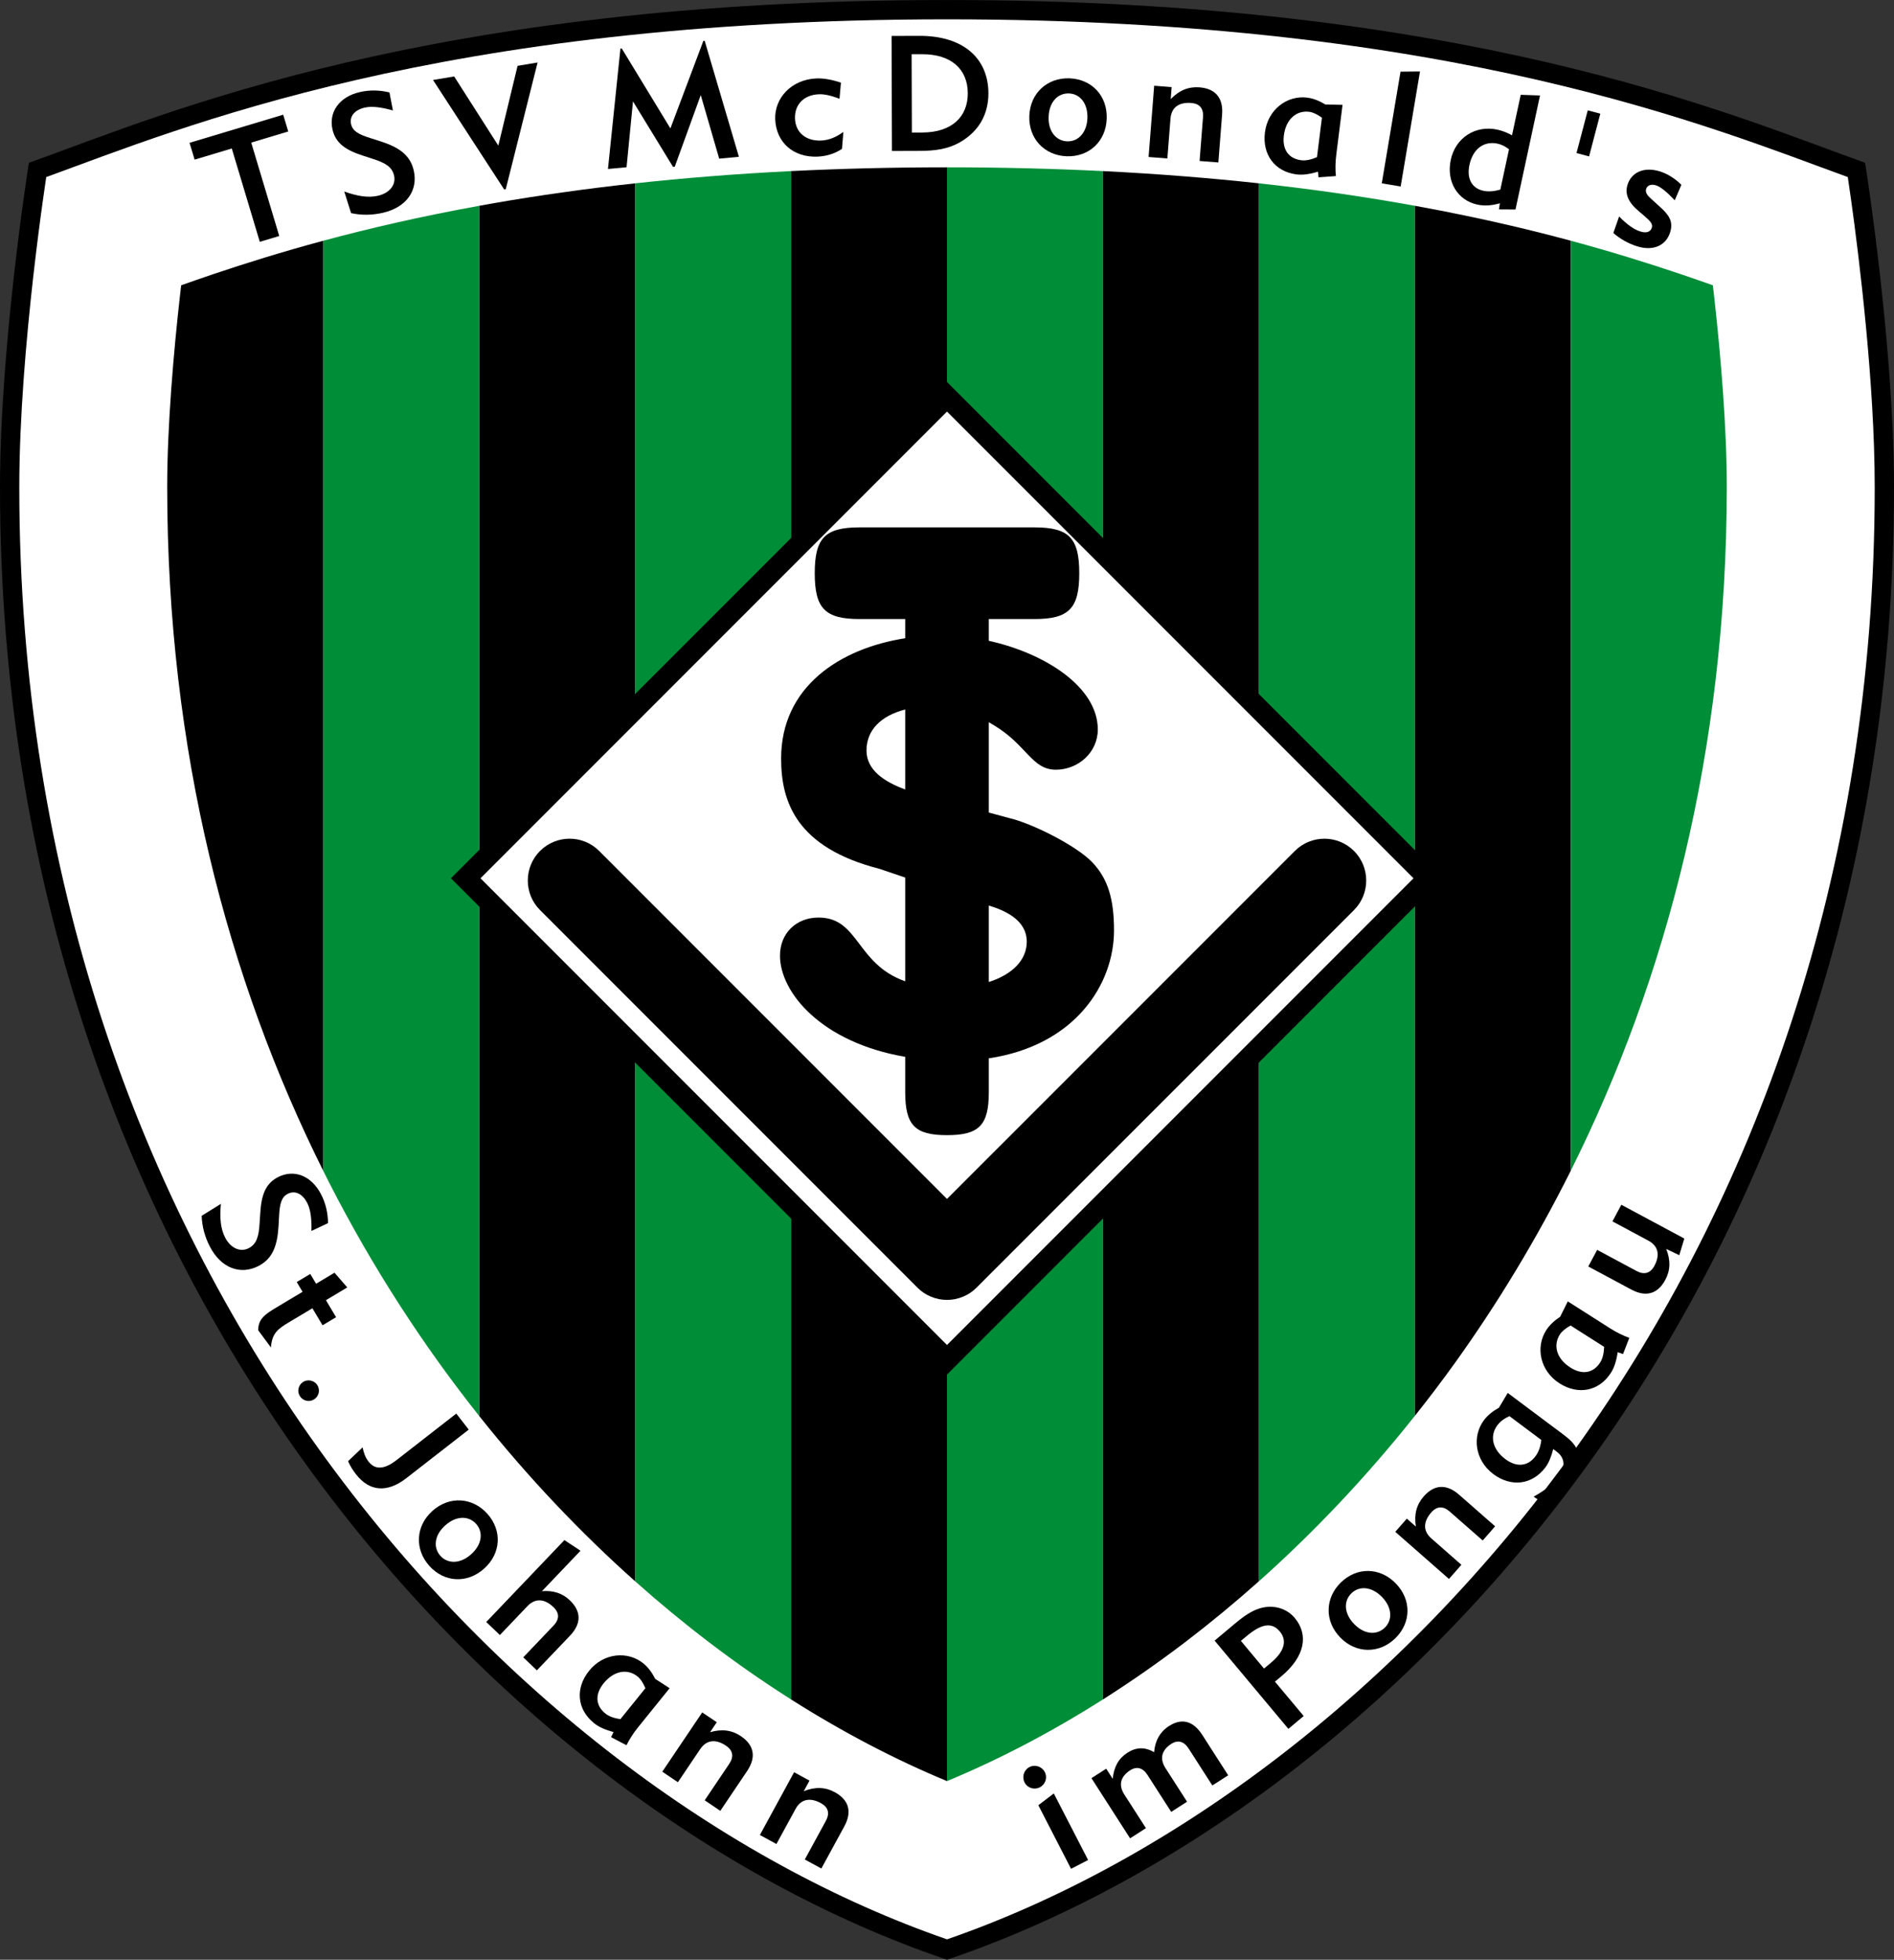 <?xml version="1.0" encoding="UTF-8"?>
<svg xmlns="http://www.w3.org/2000/svg" xmlns:xlink="http://www.w3.org/1999/xlink" width="318.15pt" height="329.05pt" viewBox="0 0 318.15 329.05" version="1.1">
<rect x="0" y="0" width="318.15" height="329.05" fill="#333333" stroke="none"/>
<defs>
<clipPath id="clip1">
  <path d="M 0 0 L 318.148 0 L 318.148 329.051 L 0 329.051 Z M 0 0 "/>
</clipPath>
</defs>
<g id="surface1">
<g clip-path="url(#clip1)" clip-rule="nonzero">
<path style=" stroke:none;fill-rule:nonzero;fill:rgb(0%,0%,0%);fill-opacity:1;" d="M 158.555 328.871 C 83.074 303.051 0.02 214.145 0 81.84 C 0.004 58.145 4.703 28.324 4.707 28.281 L 4.855 27.332 L 5.762 27.008 C 27.984 19.02 72.078 -0.016 159.074 0.004 C 246.074 -0.016 290.172 19.02 312.391 27.008 L 313.297 27.332 L 313.445 28.281 C 313.449 28.324 318.148 58.145 318.152 81.84 C 318.133 214.145 235.078 303.051 159.602 328.871 L 159.074 329.051 "/>
</g>
<path style=" stroke:none;fill-rule:nonzero;fill:rgb(100%,100%,100%);fill-opacity:1;" d="M 7.184 33.781 C 6.742 36.934 6.16 41.379 5.574 46.555 C 4.406 56.91 3.238 70.191 3.242 81.84 C 3.223 212.402 85.102 300.055 159.078 325.625 C 233.055 300.055 314.934 212.402 314.91 81.84 C 314.914 64.367 312.285 43.227 310.973 33.781 C 310.719 31.961 310.516 30.574 310.387 29.73 C 287.789 21.539 244.508 3.266 159.074 3.246 C 73.645 3.266 30.363 21.539 7.766 29.73 C 7.641 30.574 7.438 31.961 7.184 33.781 "/>
<path style=" stroke:none;fill-rule:nonzero;fill:rgb(0%,0%,0%);fill-opacity:1;" d="M 46.906 39.625 L 43.641 40.605 L 38.934 24.93 L 32.691 26.805 L 31.84 23.98 L 47.57 19.258 L 48.418 22.078 L 42.199 23.945 "/>
<path style=" stroke:none;fill-rule:nonzero;fill:rgb(0%,0%,0%);fill-opacity:1;" d="M 63.48 32.871 C 65.527 32.398 66.539 30.961 66.195 29.473 C 65.871 28.062 64.785 27.363 62.641 26.68 L 61.035 26.156 C 58.078 25.215 56.383 24.062 55.852 21.75 C 55.184 18.855 56.965 16.262 60.422 15.465 C 62.07 15.086 63.672 15.105 65.418 15.516 L 66.004 18.547 C 64.027 17.992 62.469 17.789 61.273 18.066 C 59.492 18.477 58.684 19.586 58.977 20.863 C 59.25 22.031 60.27 22.582 62.23 23.191 L 63.77 23.68 C 67.031 24.719 68.902 26.023 69.5 28.629 C 70.254 31.898 68.348 34.801 64.309 35.73 C 62.527 36.141 60.711 36.168 58.973 35.785 L 57.828 32.156 C 60.059 32.961 61.883 33.238 63.48 32.871 "/>
<path style=" stroke:none;fill-rule:nonzero;fill:rgb(0%,0%,0%);fill-opacity:1;" d="M 84.691 31.812 L 72.738 13.43 L 76.289 12.836 L 83.707 24.453 L 86.941 11.055 L 90.305 10.492 L 84.957 31.766 "/>
<path style=" stroke:none;fill-rule:nonzero;fill:rgb(0%,0%,0%);fill-opacity:1;" d="M 104.219 8.152 L 104.438 8.133 L 112.613 21.562 L 118.152 6.859 L 118.367 6.84 L 124.121 26.328 L 120.809 26.637 L 117.711 15.965 L 113.348 27.984 L 113.051 28.016 L 106.328 17.023 L 105.246 28.082 L 102.125 28.371 "/>
<path style=" stroke:none;fill-rule:nonzero;fill:rgb(0%,0%,0%);fill-opacity:1;" d="M 137.34 26.297 C 133.277 26.473 130.383 23.922 130.219 20.051 C 130.066 16.48 132.934 13.352 137.105 13.172 C 138.414 13.117 139.762 13.387 141.258 13.871 L 141.02 16.582 C 139.605 16.043 138.473 15.789 137.547 15.828 C 134.93 15.941 133.445 17.645 133.543 19.934 C 133.645 22.277 135.398 23.703 137.934 23.598 C 139.242 23.539 140.422 23.051 141.668 22.152 L 141.434 25.004 C 140.238 25.789 138.867 26.23 137.34 26.297 "/>
<path style=" stroke:none;fill-rule:nonzero;fill:rgb(0%,0%,0%);fill-opacity:1;" d="M 154.922 22.25 C 159.859 22.234 162.578 19.633 162.566 15.652 C 162.551 11.641 159.816 9.086 154.879 9.102 L 153.133 9.105 L 153.176 22.258 Z M 149.766 6.035 L 154.43 6.02 C 161.879 5.996 166.012 9.855 166.031 15.641 C 166.043 19.211 164.414 22.055 161.281 23.867 C 159.242 25.047 157.086 25.328 154.492 25.336 L 149.828 25.352 "/>
<path style=" stroke:none;fill-rule:nonzero;fill:rgb(0%,0%,0%);fill-opacity:1;" d="M 179.266 23.73 C 181.121 23.797 182.566 22.27 182.66 19.844 C 182.75 17.363 181.418 15.758 179.566 15.688 C 177.711 15.621 176.238 17.094 176.145 19.602 C 176.055 22.055 177.387 23.66 179.266 23.73 M 179.66 13.152 C 183.395 13.293 186.047 16.094 185.902 19.938 C 185.762 23.781 182.906 26.375 179.172 26.238 C 175.465 26.102 172.758 23.297 172.902 19.453 C 173.047 15.609 175.953 13.016 179.66 13.152 "/>
<path style=" stroke:none;fill-rule:nonzero;fill:rgb(0%,0%,0%);fill-opacity:1;" d="M 192.938 26.359 L 193.875 14.395 L 196.812 14.625 L 196.656 16.637 C 198.086 15.16 199.664 14.52 201.488 14.664 C 204.18 14.875 205.508 16.457 205.285 19.258 L 204.656 27.277 L 201.504 27.031 L 202.078 19.688 C 202.195 18.223 201.52 17.402 200.105 17.289 C 198.094 17.133 196.77 17.984 196.617 19.918 L 196.09 26.605 "/>
<path style=" stroke:none;fill-rule:nonzero;fill:rgb(0%,0%,0%);fill-opacity:1;" d="M 222.055 19.758 C 221.246 19.188 220.547 18.852 219.926 18.773 C 217.762 18.5 216.004 20.012 215.66 22.746 C 215.363 25.102 216.461 26.641 218.574 26.906 C 219.305 27 220.176 26.836 221.223 26.387 Z M 221.383 28.828 C 219.98 29.258 218.809 29.41 217.805 29.285 C 214.098 28.82 212.016 25.918 212.48 22.234 C 212.965 18.363 216.234 15.973 219.566 16.391 C 220.594 16.52 221.59 16.922 222.637 17.547 L 225.516 17.605 L 224.473 25.914 C 224.305 27.242 224.289 28.449 224.398 29.562 L 221.484 29.773 "/>
<path style=" stroke:none;fill-rule:nonzero;fill:rgb(0%,0%,0%);fill-opacity:1;" d="M 232.109 30.781 L 235.258 12.031 L 238.527 12 L 235.281 31.316 Z M 232.109 30.781 "/>
<path style=" stroke:none;fill-rule:nonzero;fill:rgb(0%,0%,0%);fill-opacity:1;" d="M 253.48 25.062 C 252.855 24.594 252.258 24.27 251.562 24.121 C 249.297 23.633 247.422 24.961 246.836 27.68 C 246.336 30 247.246 31.617 249.164 32.031 C 250.02 32.215 250.957 32.137 252.023 31.836 Z M 251.785 35.16 L 251.949 34.137 C 250.582 34.512 249.391 34.617 248.137 34.348 C 244.91 33.652 242.895 30.57 243.703 26.809 C 244.492 23.156 247.805 20.969 251.512 21.766 C 252.34 21.945 253.137 22.258 253.984 22.719 L 255.449 15.918 L 258.688 16.031 L 254.57 35.176 "/>
<path style=" stroke:none;fill-rule:nonzero;fill:rgb(0%,0%,0%);fill-opacity:1;" d="M 268.816 19.086 L 266.93 26.262 L 264.816 25.703 L 266.707 18.531 Z M 268.816 19.086 "/>
<path style=" stroke:none;fill-rule:nonzero;fill:rgb(0%,0%,0%);fill-opacity:1;" d="M 275.562 38.875 C 276.551 39.184 277.254 38.941 277.469 38.238 C 277.664 37.613 277.238 37.141 276.246 36.289 L 275.297 35.48 C 273.527 33.996 272.91 32.578 273.383 31.039 C 274.043 28.902 276.188 27.965 278.797 28.77 C 280.02 29.148 281.348 29.93 282.434 31.035 L 281.32 33.629 C 279.984 32.219 278.938 31.355 278.156 31.113 C 277.32 30.855 276.691 31.145 276.516 31.719 C 276.355 32.242 276.629 32.727 277.254 33.289 L 278.77 34.672 C 280.383 36.109 281.105 37.188 280.551 38.988 C 279.852 41.254 277.68 42.184 275.047 41.371 C 273.535 40.906 272.199 40.148 271.004 39.125 L 271.977 36.344 C 273.273 37.684 274.465 38.535 275.562 38.875 "/>
<path style=" stroke:none;fill-rule:nonzero;fill:rgb(0%,0%,0%);fill-opacity:1;" d="M 37.812 207.785 C 38.777 209.652 40.418 210.277 41.777 209.578 C 43.062 208.914 43.473 207.688 43.602 205.441 L 43.715 203.758 C 43.895 200.656 44.59 198.73 46.699 197.645 C 49.34 196.277 52.293 197.363 53.922 200.516 C 54.699 202.016 55.07 203.574 55.105 205.367 L 52.316 206.684 C 52.363 204.637 52.172 203.074 51.609 201.984 C 50.773 200.359 49.496 199.852 48.336 200.453 C 47.266 201.004 46.988 202.129 46.879 204.18 L 46.793 205.793 C 46.59 209.211 45.789 211.344 43.414 212.57 C 40.43 214.109 37.148 212.98 35.246 209.297 C 34.406 207.672 33.934 205.922 33.875 204.141 L 37.105 202.137 C 36.879 204.492 37.062 206.332 37.812 207.785 "/>
<path style=" stroke:none;fill-rule:nonzero;fill:rgb(0%,0%,0%);fill-opacity:1;" d="M 50.824 216.902 L 49.844 215.262 L 52.117 213.906 L 53.098 215.547 L 56.188 213.695 L 58.332 216.164 L 54.75 218.309 L 56.457 221.164 L 54.184 222.523 L 52.477 219.664 L 48.613 221.973 C 46.668 223.137 45.707 223.809 45.508 226.246 L 43.371 223.359 C 43.375 221.449 44.527 220.668 46.445 219.52 L 46.984 219.195 "/>
<path style=" stroke:none;fill-rule:nonzero;fill:rgb(0%,0%,0%);fill-opacity:1;" d="M 53.273 232.523 C 53.816 233.344 53.605 234.402 52.785 234.945 C 51.992 235.477 50.918 235.242 50.391 234.445 C 49.875 233.676 50.094 232.578 50.867 232.062 C 51.66 231.531 52.758 231.754 53.273 232.523 "/>
<path style=" stroke:none;fill-rule:nonzero;fill:rgb(0%,0%,0%);fill-opacity:1;" d="M 61.898 245.398 C 63.02 246.844 64.566 246.746 66.637 245.137 L 76.645 237.348 L 78.738 240.039 L 68.254 248.195 C 65.004 250.723 62.031 250.41 59.805 247.547 C 59.281 246.883 58.828 246.164 58.465 245.34 L 60.91 243.023 C 61.105 243.98 61.379 244.734 61.898 245.398 "/>
<path style=" stroke:none;fill-rule:nonzero;fill:rgb(0%,0%,0%);fill-opacity:1;" d="M 73.98 261.234 C 75.219 262.617 77.324 262.602 79.133 260.98 C 80.984 259.328 81.215 257.258 79.98 255.871 C 78.742 254.488 76.66 254.453 74.789 256.121 C 72.957 257.758 72.727 259.836 73.98 261.234 M 81.871 254.18 C 84.359 256.965 84.184 260.82 81.316 263.383 C 78.449 265.949 74.602 265.695 72.109 262.91 C 69.637 260.145 69.777 256.25 72.645 253.684 C 75.512 251.121 79.398 251.414 81.871 254.18 "/>
<path style=" stroke:none;fill-rule:nonzero;fill:rgb(0%,0%,0%);fill-opacity:1;" d="M 97.512 260.379 L 91.031 267.168 C 92.918 267.008 94.477 267.516 95.699 268.68 C 97.652 270.547 97.699 272.59 95.742 274.645 L 90.184 280.461 L 87.895 278.277 L 92.98 272.949 C 93.996 271.883 93.992 270.824 92.965 269.844 C 91.508 268.449 89.941 268.277 88.602 269.676 L 83.969 274.531 L 81.68 272.344 L 94.809 258.59 "/>
<path style=" stroke:none;fill-rule:nonzero;fill:rgb(0%,0%,0%);fill-opacity:1;" d="M 108.41 283.465 C 108.023 282.555 107.605 281.902 107.117 281.504 C 105.422 280.133 103.129 280.492 101.398 282.637 C 99.906 284.48 100.027 286.367 101.684 287.707 C 102.254 288.168 103.086 288.488 104.211 288.66 Z M 103.062 290.82 C 101.645 290.445 100.562 289.961 99.781 289.324 C 96.871 286.977 96.629 283.41 98.965 280.527 C 101.414 277.492 105.457 277.18 108.066 279.289 C 108.871 279.945 109.508 280.809 110.066 281.895 L 112.484 283.461 L 107.219 289.973 C 106.379 291.012 105.73 292.031 105.234 293.035 L 102.645 291.68 "/>
<path style=" stroke:none;fill-rule:nonzero;fill:rgb(0%,0%,0%);fill-opacity:1;" d="M 111.25 297.477 L 117.957 287.527 L 120.402 289.172 L 119.273 290.848 C 121.242 290.266 122.934 290.488 124.449 291.508 C 126.691 293.02 127.066 295.047 125.492 297.379 L 120.996 304.051 L 118.371 302.281 L 122.488 296.172 C 123.312 294.953 123.129 293.906 121.953 293.113 C 120.281 291.988 118.707 292.078 117.621 293.684 L 113.871 299.246 "/>
<path style=" stroke:none;fill-rule:nonzero;fill:rgb(0%,0%,0%);fill-opacity:1;" d="M 127.645 308.105 L 133.391 297.566 L 135.977 298.977 L 135.012 300.754 C 136.918 299.988 138.625 300.047 140.227 300.922 C 142.602 302.215 143.164 304.203 141.82 306.668 L 137.969 313.734 L 135.188 312.219 L 138.715 305.754 C 139.418 304.461 139.141 303.438 137.895 302.758 C 136.121 301.789 134.562 302.027 133.637 303.73 L 130.422 309.621 "/>
<path style=" stroke:none;fill-rule:nonzero;fill:rgb(0%,0%,0%);fill-opacity:1;" d="M 179.914 313.781 L 174.418 303.109 L 177.016 301.129 L 182.777 312.305 Z M 172.926 296.699 C 173.871 296.215 175.023 296.602 175.508 297.547 C 175.984 298.469 175.621 299.605 174.676 300.094 C 173.73 300.582 172.59 300.219 172.113 299.297 C 171.629 298.352 171.98 297.188 172.926 296.699 "/>
<path style=" stroke:none;fill-rule:nonzero;fill:rgb(0%,0%,0%);fill-opacity:1;" d="M 196.738 304.227 L 192.758 298.031 C 191.973 296.812 190.949 296.531 189.848 297.238 C 188.266 298.258 187.816 299.68 188.863 301.309 L 192.492 306.957 L 189.828 308.664 L 183.34 298.566 L 185.82 296.973 L 186.91 298.672 C 187.109 296.664 187.891 295.254 189.383 294.293 C 190.852 293.352 192.305 293.293 193.867 294.207 C 194.004 292.301 194.871 290.77 196.363 289.812 C 198.496 288.441 200.426 288.918 201.961 291.309 L 206.309 298.082 L 203.645 299.789 L 199.664 293.59 C 198.883 292.375 197.859 292.094 196.758 292.801 C 195.172 293.82 194.727 295.242 195.773 296.871 L 199.398 302.516 "/>
<path style=" stroke:none;fill-rule:nonzero;fill:rgb(0%,0%,0%);fill-opacity:1;" d="M 213.496 279.18 C 215.801 277.254 216.23 275.434 214.973 273.926 C 213.605 272.293 211.828 272.676 209.383 274.727 L 208.441 275.512 L 212.324 280.16 Z M 204.027 275.469 L 207.461 272.598 C 209.363 271.004 210.969 269.949 212.977 269.797 C 214.754 269.664 216.41 270.375 217.48 271.652 C 219.859 274.5 219.203 278.137 215.27 281.43 L 214.16 282.355 L 218.992 288.129 L 216.418 290.285 "/>
<path style=" stroke:none;fill-rule:nonzero;fill:rgb(0%,0%,0%);fill-opacity:1;" d="M 232.621 273.285 C 233.949 271.992 233.844 269.891 232.148 268.148 C 230.418 266.371 228.336 266.227 227.008 267.523 C 225.68 268.816 225.73 270.902 227.48 272.699 C 229.191 274.457 231.273 274.602 232.621 273.285 M 225.238 265.703 C 227.914 263.098 231.773 263.109 234.457 265.863 C 237.141 268.621 237.051 272.477 234.371 275.086 C 231.715 277.672 227.816 277.699 225.133 274.941 C 222.449 272.188 222.578 268.293 225.238 265.703 "/>
<path style=" stroke:none;fill-rule:nonzero;fill:rgb(0%,0%,0%);fill-opacity:1;" d="M 243.395 265.117 L 234.375 257.203 L 236.316 254.988 L 237.832 256.32 C 237.508 254.293 237.941 252.641 239.145 251.266 C 240.926 249.234 242.984 249.121 245.098 250.973 L 251.148 256.277 L 249.062 258.656 L 243.523 253.801 C 242.418 252.828 241.355 252.883 240.422 253.945 C 239.09 255.465 238.98 257.035 240.438 258.312 L 245.48 262.738 "/>
<path style=" stroke:none;fill-rule:nonzero;fill:rgb(0%,0%,0%);fill-opacity:1;" d="M 253.555 237.777 C 252.676 238.18 252.023 238.645 251.516 239.32 C 250.211 241.07 250.656 243.344 252.863 244.992 C 254.766 246.414 256.645 246.223 257.922 244.516 C 258.477 243.773 258.773 242.875 258.91 241.781 Z M 261.805 247.934 C 262.996 246.34 262.891 244.793 261.516 243.762 L 260.902 243.305 C 260.582 244.602 260.148 245.637 259.609 246.359 C 257.371 249.352 253.82 249.727 250.848 247.508 C 247.723 245.172 247.258 241.145 249.27 238.457 C 249.891 237.629 250.727 236.961 251.789 236.359 L 253.266 233.883 L 262.379 240.695 C 263.512 241.547 264.523 242.336 265.027 243.664 C 265.668 245.406 265.242 247.574 263.59 249.777 C 262.594 251.113 261.379 252.145 260 252.852 L 257.613 251.305 C 259.434 250.281 260.824 249.242 261.805 247.934 "/>
<path style=" stroke:none;fill-rule:nonzero;fill:rgb(0%,0%,0%);fill-opacity:1;" d="M 263.82 222.559 C 262.961 223.047 262.359 223.535 262.023 224.062 C 260.852 225.906 261.465 228.141 263.789 229.617 C 265.789 230.895 267.652 230.559 268.797 228.762 C 269.191 228.141 269.414 227.281 269.461 226.145 Z M 271.734 227.043 C 271.52 228.492 271.16 229.621 270.617 230.473 C 268.609 233.625 265.098 234.266 261.969 232.277 C 258.68 230.18 257.914 226.203 259.715 223.371 C 260.27 222.496 261.059 221.77 262.07 221.09 L 263.355 218.512 L 270.422 223.008 C 271.551 223.727 272.637 224.254 273.688 224.633 L 272.633 227.359 "/>
<path style=" stroke:none;fill-rule:nonzero;fill:rgb(0%,0%,0%);fill-opacity:1;" d="M 268.289 209.859 L 274.898 213.406 C 276.199 214.102 277.23 213.789 277.902 212.539 C 278.855 210.758 278.594 209.227 276.891 208.312 L 270.855 205.074 L 272.348 202.285 L 282.93 207.961 L 282.078 210.754 L 279.887 209.703 C 280.641 211.594 280.602 213.273 279.738 214.887 C 278.465 217.266 276.48 217.844 274.008 216.516 L 266.793 212.648 "/>
<path style=" stroke:none;fill-rule:nonzero;fill:rgb(0%,0%,0%);fill-opacity:1;" d="M 132.879 28.727 L 132.879 285.344 C 141.66 290.91 150.48 295.496 159.074 299.055 L 159.074 28.094 C 149.805 28.094 141.086 28.32 132.879 28.727 "/>
<path style=" stroke:none;fill-rule:nonzero;fill:rgb(0%,55.299%,21.999%);fill-opacity:1;" d="M 106.68 30.785 L 106.68 265.5 C 110.719 269.098 114.824 272.484 118.973 275.648 C 123.566 279.156 128.219 282.387 132.879 285.344 L 132.879 28.727 C 123.488 29.195 114.773 29.902 106.68 30.785 "/>
<path style=" stroke:none;fill-rule:nonzero;fill:rgb(0%,0%,0%);fill-opacity:1;" d="M 83 34.105 C 82.148 34.254 81.316 34.406 80.484 34.559 L 80.484 237.738 C 88.688 248.059 97.512 257.332 106.68 265.5 L 106.68 30.785 C 98.113 31.719 90.238 32.852 83 34.105 "/>
<path style=" stroke:none;fill-rule:nonzero;fill:rgb(0%,55.299%,21.999%);fill-opacity:1;" d="M 54.285 40.426 L 54.285 196.559 C 54.617 197.227 54.949 197.895 55.285 198.555 C 62.617 212.906 71.152 225.996 80.484 237.738 L 80.484 34.559 C 70.602 36.352 61.938 38.359 54.285 40.426 "/>
<path style=" stroke:none;fill-rule:nonzero;fill:rgb(0%,0%,0%);fill-opacity:1;" d="M 54.285 40.426 C 47.371 42.289 41.27 44.199 35.84 46.027 C 33.957 46.664 32.16 47.289 30.43 47.902 C 30.375 48.375 30.32 48.855 30.266 49.344 C 29.148 59.148 28.074 71.801 28.086 81.84 C 28.102 126.098 38.25 164.41 54.285 196.559 "/>
<path style=" stroke:none;fill-rule:nonzero;fill:rgb(0%,55.299%,21.999%);fill-opacity:1;" d="M 159.074 28.094 L 159.074 299.055 C 167.672 295.496 176.492 290.91 185.273 285.344 L 185.273 28.727 C 177.066 28.32 168.348 28.094 159.074 28.094 "/>
<path style=" stroke:none;fill-rule:nonzero;fill:rgb(0%,0%,0%);fill-opacity:1;" d="M 185.273 28.727 L 185.273 285.344 C 189.934 282.387 194.582 279.156 199.184 275.648 C 203.328 272.484 207.434 269.098 211.473 265.5 L 211.473 30.781 C 203.379 29.902 194.664 29.195 185.273 28.727 "/>
<path style=" stroke:none;fill-rule:nonzero;fill:rgb(0%,55.299%,21.999%);fill-opacity:1;" d="M 211.473 30.781 L 211.473 265.504 C 220.641 257.336 229.465 248.051 237.668 237.727 L 237.668 34.555 C 229.746 33.117 221.039 31.828 211.473 30.781 "/>
<path style=" stroke:none;fill-rule:nonzero;fill:rgb(0%,0%,0%);fill-opacity:1;" d="M 237.668 34.551 L 237.668 237.727 C 239.949 234.859 242.188 231.918 244.367 228.887 C 251.512 218.934 258.07 208.141 263.867 196.543 L 263.867 40.422 C 260.645 39.555 257.242 38.691 253.641 37.852 C 248.699 36.703 243.387 35.59 237.668 34.551 "/>
<path style=" stroke:none;fill-rule:nonzero;fill:rgb(0%,55.299%,21.999%);fill-opacity:1;" d="M 287.723 47.902 C 285.992 47.289 284.195 46.664 282.312 46.027 C 276.879 44.195 270.785 42.289 263.867 40.422 L 263.867 196.543 C 279.914 164.422 290.039 126.07 290.062 81.836 C 290.078 72.117 289.07 59.934 287.992 50.27 C 287.902 49.465 287.812 48.676 287.723 47.902 "/>
<path style=" stroke:none;fill-rule:nonzero;fill:rgb(0%,0%,0%);fill-opacity:1;" d="M 75.746 147.469 L 159.078 64.141 L 241.16 146.227 L 239.922 147.469 L 241.16 146.227 L 242.402 147.469 L 159.078 230.797 "/>
<path style=" stroke:none;fill-rule:nonzero;fill:rgb(100%,100%,100%);fill-opacity:1;" d="M 80.711 147.469 L 159.074 225.832 L 237.438 147.469 L 159.074 69.105 Z M 80.711 147.469 "/>
<path style=" stroke:none;fill-rule:nonzero;fill:rgb(0%,0%,0%);fill-opacity:1;" d="M 227.438 142.879 C 224.695 140.137 220.25 140.137 217.508 142.879 L 159.074 201.309 L 100.645 142.879 C 97.902 140.133 93.457 140.137 90.715 142.879 C 87.973 145.621 87.973 150.066 90.715 152.809 L 154.109 216.203 C 155.418 217.516 157.227 218.262 159.078 218.262 C 160.926 218.262 162.734 217.516 164.039 216.203 L 227.438 152.809 C 230.18 150.066 230.18 145.621 227.438 142.879 "/>
<path style=" stroke:none;fill-rule:nonzero;fill:rgb(0%,0%,0%);fill-opacity:1;" d="M 145.551 126.016 C 145.551 122.578 147.988 120.176 152.055 119.129 L 152.055 132.555 C 148.566 131.281 145.551 129.309 145.551 126.016 M 172.473 158.109 C 172.473 161.16 170.102 163.609 166.098 164.883 L 166.098 152.051 C 170.656 153.395 172.473 155.555 172.473 158.109 M 137.508 154.062 C 133.746 154.062 131.02 156.695 131.02 160.453 C 131.02 166.668 138.012 175.043 152.055 177.449 L 152.055 183.387 C 152.055 188.949 153.703 190.598 159.074 190.598 C 164.449 190.598 166.098 188.949 166.098 183.387 L 166.098 177.699 C 180.617 175.527 187.129 165.246 187.129 156.223 C 187.129 151.102 186.176 147.617 183.488 144.793 C 180.801 141.969 173.246 138.195 169.461 137.34 L 166.098 136.43 L 166.098 121.262 C 166.422 121.453 166.738 121.645 167.035 121.824 C 172.473 125.094 173.328 129.238 177.355 129.238 C 181.117 129.238 184.406 126.336 184.406 122.484 C 184.406 115.406 175.672 109.719 166.098 107.594 L 166.098 103.941 L 173.793 103.941 C 179.574 103.941 181.293 102.137 181.293 96.246 C 181.293 90.355 179.574 88.551 173.793 88.551 L 144.359 88.551 C 138.574 88.551 136.859 90.355 136.859 96.246 C 136.859 102.137 138.574 103.941 144.359 103.941 L 152.055 103.941 L 152.055 107.164 C 141.113 108.871 131.211 115.273 131.211 127.371 C 131.211 134.605 133.746 142.312 147.75 145.887 L 152.055 147.348 L 152.055 164.762 C 143.777 161.855 144.312 154.062 137.508 154.062 "/>
</g>
</svg>
